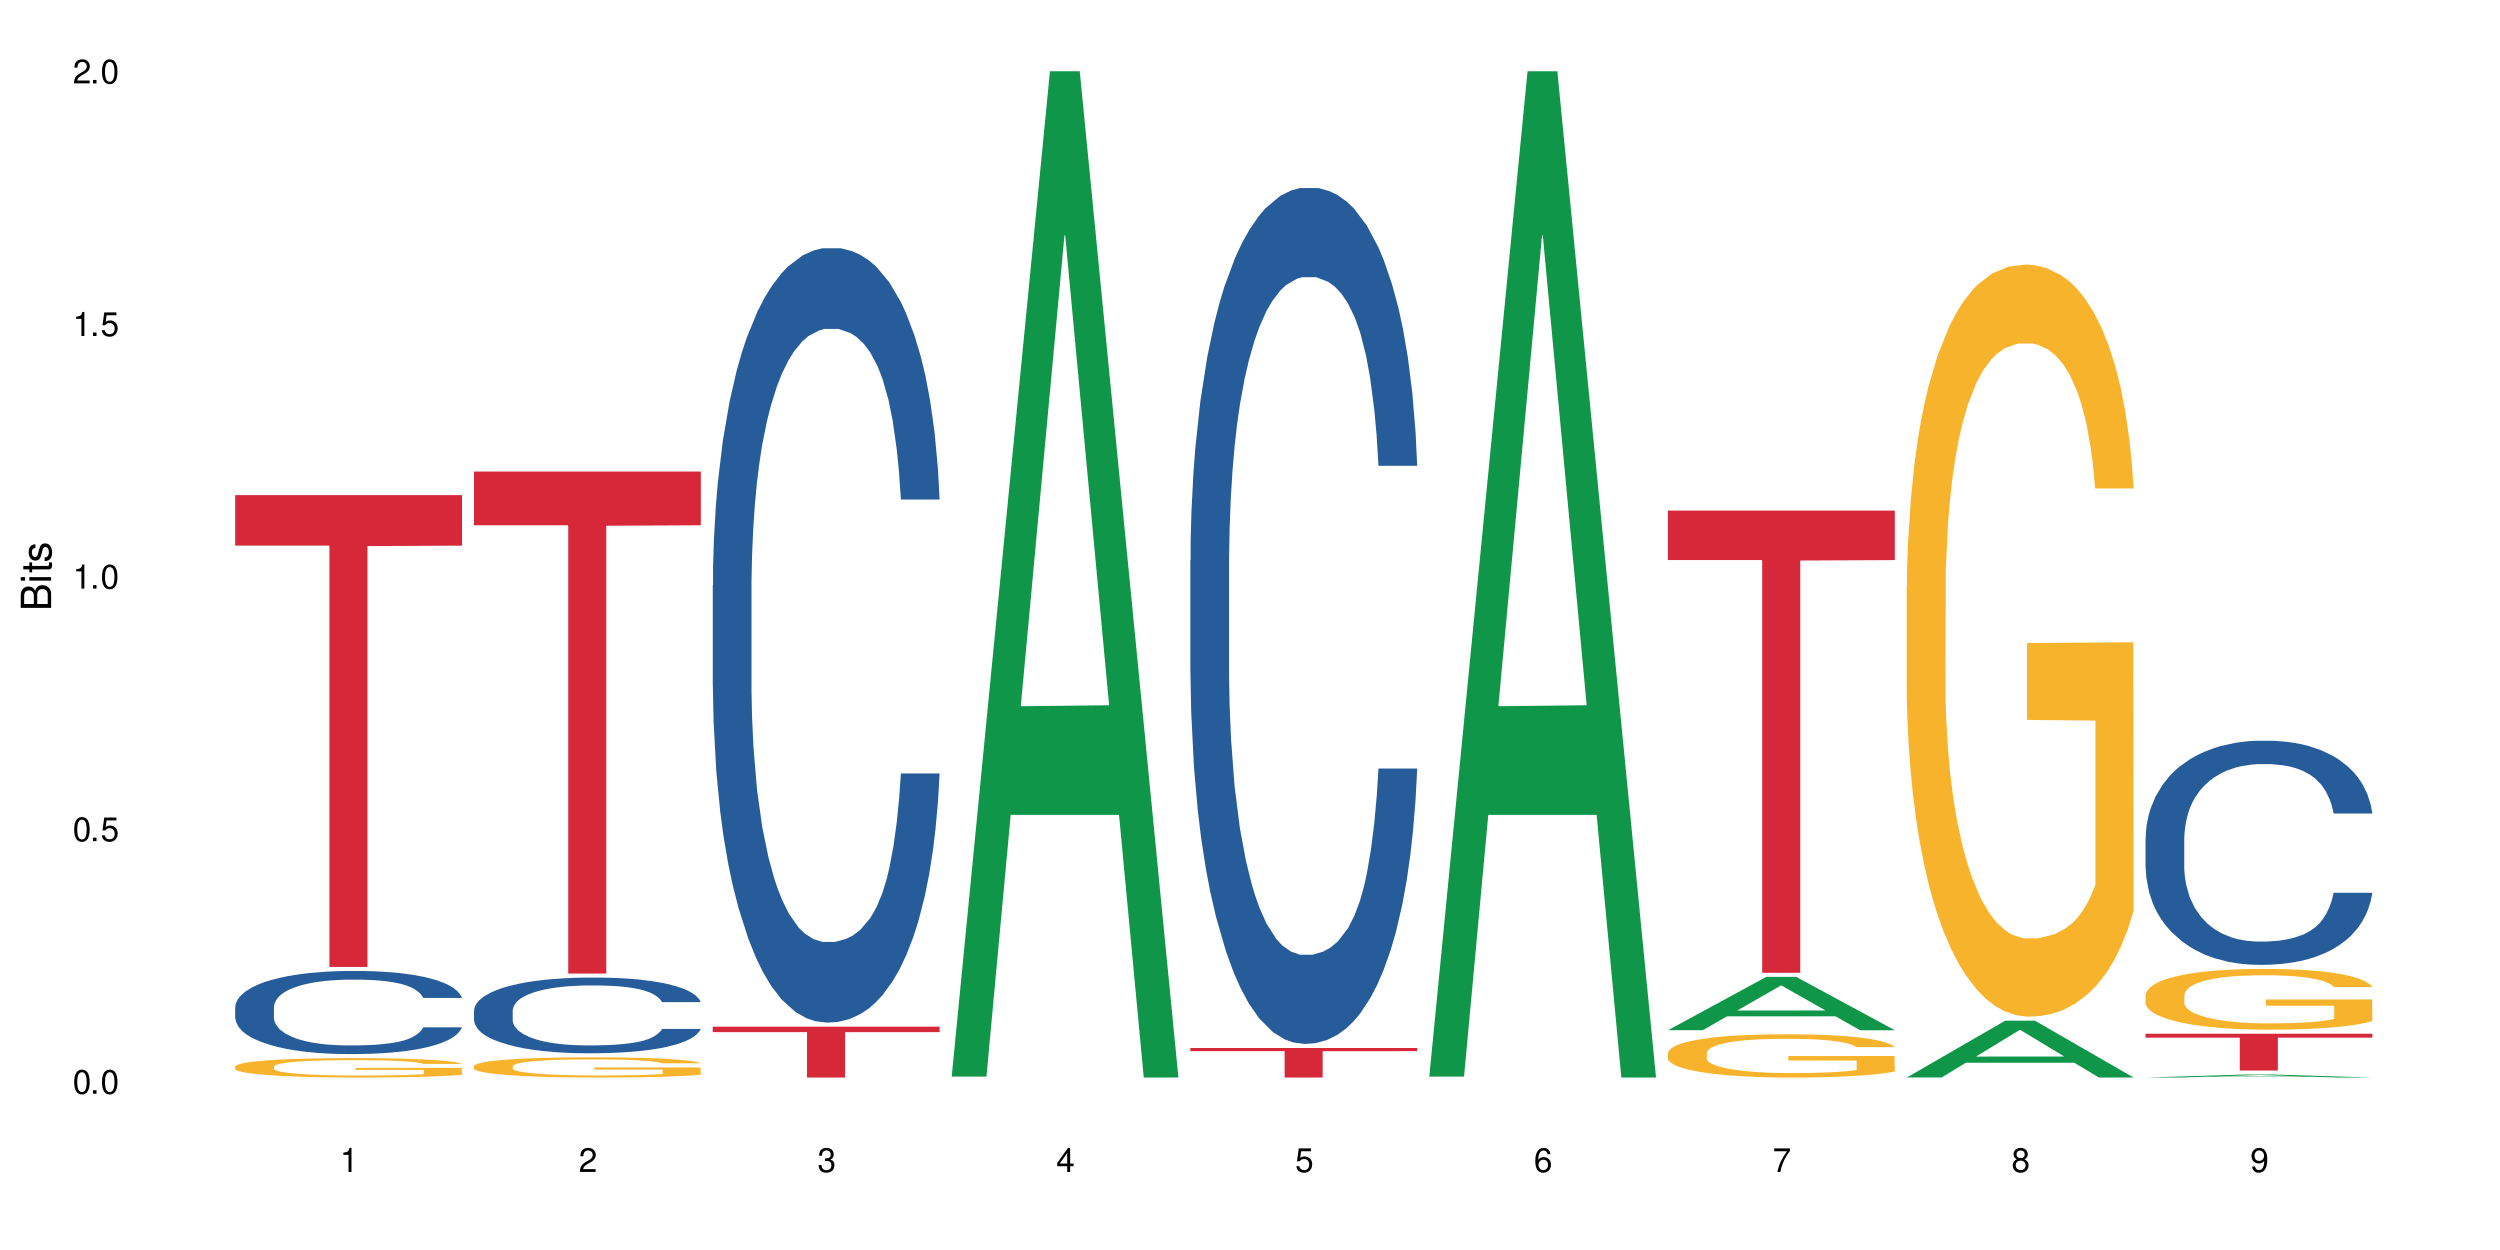<?xml version="1.0" encoding="UTF-8"?>
<svg xmlns="http://www.w3.org/2000/svg" xmlns:xlink="http://www.w3.org/1999/xlink" width="720" height="360" viewBox="0 0 720 360">
<defs>
<g>
<g id="glyph-0-0">
</g>
<g id="glyph-0-1">
<path d="M 2.641 -6.938 C 2 -6.938 1.422 -6.656 1.078 -6.172 C 0.641 -5.562 0.406 -4.641 0.406 -3.359 C 0.406 -1.016 1.188 0.219 2.641 0.219 C 4.078 0.219 4.859 -1.016 4.859 -3.297 C 4.859 -4.641 4.656 -5.547 4.203 -6.172 C 3.844 -6.656 3.281 -6.938 2.641 -6.938 Z M 2.641 -6.188 C 3.547 -6.188 4 -5.25 4 -3.375 C 4 -1.406 3.562 -0.484 2.625 -0.484 C 1.734 -0.484 1.281 -1.438 1.281 -3.344 C 1.281 -5.25 1.734 -6.188 2.641 -6.188 Z M 2.641 -6.188 "/>
</g>
<g id="glyph-0-2">
<path d="M 1.828 -1 L 0.828 -1 L 0.828 0 L 1.828 0 Z M 1.828 -1 "/>
</g>
<g id="glyph-0-3">
<path d="M 4.562 -6.797 L 1.062 -6.797 L 0.547 -3.094 L 1.328 -3.094 C 1.719 -3.562 2.047 -3.734 2.578 -3.734 C 3.484 -3.734 4.062 -3.109 4.062 -2.094 C 4.062 -1.125 3.484 -0.531 2.578 -0.531 C 1.828 -0.531 1.375 -0.906 1.188 -1.672 L 0.328 -1.672 C 0.453 -1.109 0.547 -0.844 0.75 -0.594 C 1.125 -0.078 1.828 0.219 2.594 0.219 C 3.969 0.219 4.922 -0.781 4.922 -2.219 C 4.922 -3.562 4.031 -4.484 2.719 -4.484 C 2.25 -4.484 1.859 -4.359 1.469 -4.062 L 1.734 -5.969 L 4.562 -5.969 Z M 4.562 -6.797 "/>
</g>
<g id="glyph-0-4">
<path d="M 2.484 -4.938 L 2.484 0 L 3.328 0 L 3.328 -6.938 L 2.766 -6.938 C 2.469 -5.875 2.281 -5.734 0.984 -5.562 L 0.984 -4.938 Z M 2.484 -4.938 "/>
</g>
<g id="glyph-0-5">
<path d="M 4.859 -0.828 L 1.281 -0.828 C 1.359 -1.406 1.672 -1.781 2.5 -2.281 L 3.469 -2.828 C 4.406 -3.344 4.906 -4.062 4.906 -4.906 C 4.906 -5.484 4.672 -6.031 4.266 -6.406 C 3.859 -6.766 3.375 -6.938 2.719 -6.938 C 1.859 -6.938 1.219 -6.625 0.844 -6.031 C 0.609 -5.672 0.5 -5.234 0.484 -4.531 L 1.328 -4.531 C 1.359 -5.016 1.406 -5.281 1.531 -5.516 C 1.75 -5.938 2.188 -6.203 2.703 -6.203 C 3.469 -6.203 4.031 -5.641 4.031 -4.891 C 4.031 -4.344 3.719 -3.859 3.125 -3.516 L 2.234 -3 C 0.812 -2.172 0.406 -1.531 0.328 -0.016 L 4.859 -0.016 Z M 4.859 -0.828 "/>
</g>
<g id="glyph-0-6">
<path d="M 2.125 -3.188 L 2.578 -3.188 C 3.5 -3.188 3.984 -2.766 3.984 -1.922 C 3.984 -1.062 3.469 -0.531 2.594 -0.531 C 1.656 -0.531 1.203 -1 1.156 -2.016 L 0.312 -2.016 C 0.344 -1.453 0.438 -1.094 0.609 -0.781 C 0.953 -0.109 1.625 0.219 2.547 0.219 C 3.953 0.219 4.859 -0.625 4.859 -1.938 C 4.859 -2.828 4.516 -3.297 3.703 -3.594 C 4.344 -3.844 4.656 -4.328 4.656 -5.031 C 4.656 -6.219 3.875 -6.938 2.578 -6.938 C 1.203 -6.938 0.484 -6.172 0.453 -4.703 L 1.297 -4.703 C 1.312 -5.125 1.344 -5.359 1.453 -5.578 C 1.641 -5.969 2.062 -6.203 2.594 -6.203 C 3.344 -6.203 3.797 -5.75 3.797 -5 C 3.797 -4.516 3.609 -4.219 3.25 -4.047 C 3.016 -3.953 2.703 -3.922 2.125 -3.906 Z M 2.125 -3.188 "/>
</g>
<g id="glyph-0-7">
<path d="M 3.141 -1.672 L 3.141 0 L 3.984 0 L 3.984 -1.672 L 4.984 -1.672 L 4.984 -2.438 L 3.984 -2.438 L 3.984 -6.938 L 3.359 -6.938 L 0.266 -2.578 L 0.266 -1.672 Z M 3.141 -2.438 L 1 -2.438 L 3.141 -5.5 Z M 3.141 -2.438 "/>
</g>
<g id="glyph-0-8">
<path d="M 4.781 -5.125 C 4.609 -6.266 3.891 -6.938 2.844 -6.938 C 2.094 -6.938 1.422 -6.578 1.031 -5.953 C 0.594 -5.266 0.406 -4.422 0.406 -3.172 C 0.406 -2 0.578 -1.25 0.984 -0.641 C 1.359 -0.078 1.953 0.219 2.703 0.219 C 3.984 0.219 4.922 -0.75 4.922 -2.094 C 4.922 -3.375 4.062 -4.281 2.844 -4.281 C 2.172 -4.281 1.641 -4.031 1.281 -3.516 C 1.281 -5.234 1.828 -6.188 2.797 -6.188 C 3.391 -6.188 3.797 -5.797 3.938 -5.125 Z M 2.734 -3.531 C 3.547 -3.531 4.062 -2.953 4.062 -2.031 C 4.062 -1.156 3.484 -0.531 2.703 -0.531 C 1.922 -0.531 1.328 -1.188 1.328 -2.078 C 1.328 -2.938 1.906 -3.531 2.734 -3.531 Z M 2.734 -3.531 "/>
</g>
<g id="glyph-0-9">
<path d="M 4.984 -6.797 L 0.438 -6.797 L 0.438 -5.969 L 4.109 -5.969 C 2.5 -3.656 1.828 -2.234 1.328 0 L 2.219 0 C 2.594 -2.172 3.453 -4.047 4.984 -6.094 Z M 4.984 -6.797 "/>
</g>
<g id="glyph-0-10">
<path d="M 3.75 -3.656 C 4.469 -4.094 4.688 -4.438 4.688 -5.078 C 4.688 -6.172 3.844 -6.938 2.641 -6.938 C 1.438 -6.938 0.594 -6.172 0.594 -5.094 C 0.594 -4.438 0.812 -4.094 1.516 -3.656 C 0.734 -3.266 0.359 -2.703 0.359 -1.922 C 0.359 -0.656 1.281 0.219 2.641 0.219 C 3.984 0.219 4.922 -0.656 4.922 -1.922 C 4.922 -2.703 4.531 -3.266 3.75 -3.656 Z M 2.641 -6.188 C 3.359 -6.188 3.812 -5.75 3.812 -5.062 C 3.812 -4.406 3.344 -3.984 2.641 -3.984 C 1.922 -3.984 1.453 -4.406 1.453 -5.078 C 1.453 -5.75 1.922 -6.188 2.641 -6.188 Z M 2.641 -3.266 C 3.484 -3.266 4.062 -2.719 4.062 -1.906 C 4.062 -1.078 3.484 -0.531 2.625 -0.531 C 1.797 -0.531 1.219 -1.094 1.219 -1.906 C 1.219 -2.719 1.781 -3.266 2.641 -3.266 Z M 2.641 -3.266 "/>
</g>
<g id="glyph-0-11">
<path d="M 0.516 -1.578 C 0.672 -0.453 1.406 0.219 2.438 0.219 C 3.188 0.219 3.859 -0.141 4.266 -0.766 C 4.688 -1.453 4.891 -2.297 4.891 -3.547 C 4.891 -4.719 4.703 -5.453 4.312 -6.078 C 3.938 -6.641 3.344 -6.938 2.594 -6.938 C 1.297 -6.938 0.359 -5.969 0.359 -4.625 C 0.359 -3.344 1.234 -2.453 2.453 -2.453 C 3.094 -2.453 3.578 -2.672 4.016 -3.203 C 4 -1.484 3.469 -0.531 2.5 -0.531 C 1.906 -0.531 1.484 -0.906 1.359 -1.578 Z M 2.578 -6.203 C 3.375 -6.203 3.969 -5.531 3.969 -4.641 C 3.969 -3.797 3.391 -3.188 2.547 -3.188 C 1.734 -3.188 1.234 -3.766 1.234 -4.688 C 1.234 -5.562 1.797 -6.203 2.578 -6.203 Z M 2.578 -6.203 "/>
</g>
<g id="glyph-1-0">
</g>
<g id="glyph-1-1">
<path d="M 0 -0.953 L 0 -4.891 C 0 -5.719 -0.234 -6.344 -0.734 -6.797 C -1.188 -7.234 -1.812 -7.469 -2.5 -7.469 C -3.547 -7.469 -4.188 -7 -4.625 -5.875 C -4.984 -6.688 -5.625 -7.094 -6.531 -7.094 C -7.172 -7.094 -7.734 -6.859 -8.141 -6.391 C -8.562 -5.922 -8.75 -5.344 -8.75 -4.5 L -8.75 -0.953 Z M -4.984 -2.062 L -7.766 -2.062 L -7.766 -4.219 C -7.766 -4.844 -7.688 -5.203 -7.453 -5.5 C -7.219 -5.812 -6.859 -5.969 -6.375 -5.969 C -5.891 -5.969 -5.531 -5.812 -5.297 -5.5 C -5.062 -5.203 -4.984 -4.844 -4.984 -4.219 Z M -0.984 -2.062 L -4 -2.062 L -4 -4.781 C -4 -5.766 -3.438 -6.359 -2.484 -6.359 C -1.547 -6.359 -0.984 -5.766 -0.984 -4.781 Z M -0.984 -2.062 "/>
</g>
<g id="glyph-1-2">
<path d="M -6.281 -1.797 L -6.281 -0.797 L 0 -0.797 L 0 -1.797 Z M -8.75 -1.797 L -8.75 -0.797 L -7.484 -0.797 L -7.484 -1.797 Z M -8.75 -1.797 "/>
</g>
<g id="glyph-1-3">
<path d="M -6.281 -3.047 L -6.281 -2.016 L -8.016 -2.016 L -8.016 -1.016 L -6.281 -1.016 L -6.281 -0.172 L -5.469 -0.172 L -5.469 -1.016 L -0.719 -1.016 C -0.078 -1.016 0.281 -1.453 0.281 -2.234 C 0.281 -2.5 0.25 -2.719 0.188 -3.047 L -0.641 -3.047 C -0.609 -2.906 -0.594 -2.766 -0.594 -2.562 C -0.594 -2.141 -0.719 -2.016 -1.156 -2.016 L -5.469 -2.016 L -5.469 -3.047 Z M -6.281 -3.047 "/>
</g>
<g id="glyph-1-4">
<path d="M -4.531 -5.25 C -5.766 -5.25 -6.469 -4.422 -6.469 -2.969 C -6.469 -1.516 -5.719 -0.562 -4.547 -0.562 C -3.562 -0.562 -3.094 -1.062 -2.734 -2.562 L -2.516 -3.484 C -2.344 -4.188 -2.094 -4.469 -1.641 -4.469 C -1.047 -4.469 -0.641 -3.875 -0.641 -3 C -0.641 -2.453 -0.797 -2 -1.062 -1.75 C -1.25 -1.594 -1.422 -1.531 -1.875 -1.469 L -1.875 -0.406 C -0.422 -0.453 0.281 -1.266 0.281 -2.922 C 0.281 -4.5 -0.5 -5.516 -1.719 -5.516 C -2.656 -5.516 -3.172 -4.984 -3.469 -3.734 L -3.703 -2.766 C -3.891 -1.953 -4.156 -1.609 -4.594 -1.609 C -5.188 -1.609 -5.547 -2.125 -5.547 -2.938 C -5.547 -3.75 -5.203 -4.172 -4.531 -4.203 Z M -4.531 -5.25 "/>
</g>
</g>
</defs>
<rect x="-72" y="-36" width="864" height="432" fill="rgb(100%, 100%, 100%)" fill-opacity="1"/>
<path fill-rule="nonzero" fill="rgb(14.51%, 36.078%, 60%)" fill-opacity="1" d="M 67.73 290.059 L 67.812 290.035 L 67.812 289.512 L 68.051 288.68 L 68.605 287.629 L 69.164 286.91 L 70.598 285.617 L 72.59 284.371 L 74.664 283.41 L 76.176 282.84 L 77.531 282.402 L 80.637 281.594 L 82.629 281.18 L 84.781 280.805 L 87.41 280.434 L 89.324 280.215 L 93.625 279.867 L 96.812 279.711 L 99.281 279.648 L 104.621 279.648 L 107.809 279.734 L 110.117 279.844 L 112.668 280.02 L 114.82 280.215 L 118.562 280.695 L 121.91 281.309 L 123.426 281.66 L 125.816 282.336 L 127.648 282.992 L 128.922 283.562 L 130.355 284.371 L 131.629 285.355 L 132.586 286.473 L 133.066 287.41 L 121.91 287.41 L 121.352 286.535 L 120.715 285.859 L 119.52 284.961 L 118.324 284.328 L 116.652 283.691 L 115.137 283.277 L 113.066 282.863 L 111.234 282.598 L 109.32 282.402 L 107.488 282.27 L 103.984 282.141 L 99.922 282.141 L 98.406 282.184 L 95.297 282.359 L 93.625 282.512 L 91.234 282.816 L 89.562 283.102 L 87.57 283.539 L 86.215 283.91 L 84.543 284.48 L 83.348 284.984 L 81.992 285.707 L 81.195 286.254 L 80.48 286.863 L 79.84 287.586 L 79.363 288.352 L 79.043 289.16 L 78.887 289.949 L 78.887 293.34 L 79.043 294.129 L 79.441 295.047 L 80.48 296.379 L 81.992 297.539 L 83.746 298.457 L 85.418 299.113 L 86.375 299.422 L 87.648 299.77 L 89.641 300.207 L 92.512 300.645 L 94.184 300.82 L 96.734 300.996 L 99.363 301.082 L 102.867 301.082 L 105.977 300.996 L 108.047 300.887 L 110.199 300.711 L 113.145 300.34 L 114.98 299.988 L 116.57 299.574 L 117.766 299.156 L 118.562 298.809 L 119.758 298.129 L 120.715 297.387 L 121.434 296.621 L 121.91 295.875 L 133.066 295.875 L 132.586 296.75 L 131.871 297.605 L 131.152 298.238 L 130.039 299.004 L 128.762 299.684 L 126.93 300.449 L 125.418 300.953 L 123.426 301.5 L 121.59 301.914 L 119.602 302.285 L 116.652 302.723 L 114.738 302.941 L 112.668 303.141 L 110.199 303.312 L 107.09 303.469 L 103.746 303.555 L 100.637 303.578 L 97.289 303.531 L 94.82 303.445 L 91.555 303.25 L 87.492 302.855 L 84.543 302.438 L 82.23 302.023 L 80.238 301.586 L 78.008 300.996 L 75.141 300.031 L 73.387 299.289 L 72.191 298.676 L 70.84 297.824 L 69.883 297.059 L 68.766 295.832 L 67.969 294.281 L 67.73 293.078 Z M 67.73 290.059 "/>
<path fill-rule="nonzero" fill="rgb(96.863%, 70.196%, 16.863%)" fill-opacity="1" d="M 67.73 307.137 L 67.812 307.129 L 67.812 307.027 L 68.129 306.797 L 68.926 306.48 L 69.961 306.223 L 71.078 306.016 L 71.793 305.91 L 72.988 305.758 L 74.023 305.645 L 76.656 305.414 L 80 305.199 L 81.832 305.109 L 83.906 305.02 L 86.852 304.926 L 88.207 304.887 L 92.352 304.809 L 97.051 304.754 L 102.23 304.742 L 104.621 304.746 L 107.887 304.766 L 112.348 304.82 L 114.898 304.875 L 116.891 304.926 L 118.961 304.992 L 121.512 305.094 L 123.902 305.215 L 125.816 305.336 L 127.727 305.492 L 129.32 305.656 L 130.676 305.832 L 131.871 306.047 L 132.586 306.227 L 133.066 306.406 L 121.988 306.406 L 121.352 306.227 L 120.637 306.09 L 119.441 305.922 L 118.246 305.797 L 117.051 305.699 L 114.82 305.566 L 112.906 305.484 L 110.516 305.414 L 108.207 305.367 L 105.578 305.336 L 103.984 305.328 L 99.762 305.328 L 95.938 305.363 L 93.707 305.402 L 92.113 305.445 L 89.879 305.523 L 88.527 305.582 L 87.73 305.625 L 85.34 305.781 L 83.746 305.926 L 82.871 306.023 L 81.754 306.176 L 80.957 306.312 L 80.082 306.516 L 79.602 306.672 L 78.965 307.02 L 78.887 307.938 L 79.125 308.133 L 79.602 308.34 L 80.238 308.523 L 81.195 308.719 L 82.152 308.867 L 83.824 309.066 L 85.258 309.199 L 86.375 309.285 L 88.527 309.422 L 89.402 309.469 L 91.473 309.562 L 93.625 309.633 L 96.254 309.695 L 98.246 309.727 L 101.434 309.75 L 105.496 309.75 L 110.277 309.719 L 113.305 309.68 L 115.379 309.637 L 116.73 309.602 L 118.406 309.547 L 119.602 309.496 L 120.715 309.438 L 122.07 309.352 L 122.07 308.133 L 102.391 308.125 L 102.391 307.555 L 132.984 307.551 L 133.066 309.547 L 131.391 309.684 L 129.32 309.816 L 127.328 309.918 L 125.258 310.004 L 122.309 310.102 L 119.918 310.164 L 116.254 310.234 L 112.906 310.281 L 109.402 310.312 L 106.293 310.328 L 102.629 310.332 L 99.363 310.32 L 95.855 310.293 L 93.066 310.25 L 90.52 310.199 L 87.969 310.133 L 84.781 310.027 L 82.711 309.938 L 80.559 309.832 L 78.406 309.703 L 76.496 309.566 L 75.219 309.461 L 73.945 309.336 L 72.59 309.184 L 71.316 309.008 L 70.359 308.852 L 69.484 308.672 L 68.848 308.504 L 68.211 308.273 L 67.891 308.09 L 67.73 307.934 Z M 67.73 307.137 "/>
<path fill-rule="nonzero" fill="rgb(83.922%, 15.686%, 22.353%)" fill-opacity="1" d="M 67.73 142.598 L 133.066 142.598 L 133.066 157.141 L 105.836 157.27 L 105.836 278.484 L 94.879 278.484 L 94.879 157.398 L 94.723 157.141 L 67.73 157.141 Z M 67.73 142.598 "/>
<path fill-rule="nonzero" fill="rgb(14.51%, 36.078%, 60%)" fill-opacity="1" d="M 136.504 291.031 L 136.582 291.012 L 136.582 290.535 L 136.824 289.777 L 137.379 288.82 L 137.938 288.164 L 139.371 286.988 L 141.363 285.852 L 143.434 284.977 L 144.949 284.457 L 146.305 284.059 L 149.41 283.32 L 151.402 282.941 L 153.555 282.605 L 156.184 282.266 L 158.098 282.066 L 162.398 281.746 L 165.586 281.609 L 168.055 281.547 L 173.395 281.547 L 176.582 281.629 L 178.891 281.727 L 181.441 281.887 L 183.594 282.066 L 187.336 282.504 L 190.684 283.062 L 192.195 283.383 L 194.586 284 L 196.418 284.598 L 197.695 285.113 L 199.129 285.852 L 200.402 286.75 L 201.359 287.766 L 201.836 288.621 L 190.684 288.621 L 190.125 287.824 L 189.488 287.207 L 188.293 286.391 L 187.098 285.812 L 185.426 285.234 L 183.91 284.855 L 181.84 284.477 L 180.008 284.238 L 178.094 284.059 L 176.262 283.938 L 172.758 283.82 L 168.691 283.82 L 167.18 283.859 L 164.07 284.02 L 162.398 284.156 L 160.008 284.438 L 158.336 284.695 L 156.344 285.094 L 154.988 285.434 L 153.316 285.953 L 152.121 286.41 L 150.766 287.066 L 149.969 287.566 L 149.25 288.121 L 148.613 288.781 L 148.137 289.477 L 147.816 290.215 L 147.66 290.934 L 147.66 294.02 L 147.816 294.738 L 148.215 295.574 L 149.25 296.789 L 150.766 297.844 L 152.52 298.684 L 154.191 299.281 L 155.148 299.559 L 156.422 299.879 L 158.414 300.277 L 161.281 300.676 L 162.957 300.836 L 165.504 300.992 L 168.137 301.074 L 171.641 301.074 L 174.746 300.992 L 176.82 300.895 L 178.973 300.734 L 181.918 300.395 L 183.75 300.078 L 185.344 299.699 L 186.539 299.32 L 187.336 299 L 188.531 298.383 L 189.488 297.707 L 190.203 297.008 L 190.684 296.332 L 201.836 296.332 L 201.359 297.129 L 200.645 297.906 L 199.926 298.484 L 198.809 299.18 L 197.535 299.797 L 195.703 300.496 L 194.188 300.953 L 192.195 301.453 L 190.363 301.832 L 188.371 302.168 L 185.426 302.566 L 183.512 302.766 L 181.441 302.945 L 178.973 303.105 L 175.863 303.246 L 172.516 303.324 L 169.41 303.344 L 166.062 303.305 L 163.594 303.227 L 160.328 303.047 L 156.262 302.688 L 153.316 302.309 L 151.004 301.93 L 149.012 301.531 L 146.781 300.992 L 143.914 300.117 L 142.16 299.441 L 140.965 298.883 L 139.609 298.105 L 138.656 297.406 L 137.539 296.293 L 136.742 294.879 L 136.504 293.781 Z M 136.504 291.031 "/>
<path fill-rule="nonzero" fill="rgb(96.863%, 70.196%, 16.863%)" fill-opacity="1" d="M 136.504 307.004 L 136.582 306.996 L 136.582 306.891 L 136.902 306.652 L 137.699 306.32 L 138.734 306.051 L 139.852 305.84 L 140.566 305.727 L 141.762 305.566 L 142.797 305.449 L 145.426 305.211 L 148.773 304.988 L 150.605 304.891 L 152.68 304.801 L 155.625 304.699 L 156.98 304.664 L 161.125 304.578 L 165.824 304.523 L 171.004 304.508 L 173.395 304.516 L 176.66 304.535 L 181.121 304.594 L 183.672 304.648 L 185.664 304.699 L 187.734 304.77 L 190.285 304.875 L 192.676 305.004 L 194.586 305.129 L 196.5 305.289 L 198.094 305.461 L 199.449 305.648 L 200.645 305.871 L 201.359 306.055 L 201.836 306.242 L 190.762 306.242 L 190.125 306.055 L 189.41 305.914 L 188.215 305.738 L 187.02 305.609 L 185.824 305.508 L 183.594 305.371 L 181.68 305.285 L 179.289 305.211 L 176.98 305.164 L 174.348 305.129 L 172.758 305.121 L 168.535 305.121 L 164.707 305.156 L 162.477 305.199 L 160.883 305.242 L 158.652 305.32 L 157.301 305.387 L 156.504 305.43 L 154.113 305.594 L 152.52 305.742 L 151.641 305.844 L 150.527 306.004 L 149.73 306.148 L 148.852 306.359 L 148.375 306.52 L 147.738 306.879 L 147.66 307.84 L 147.898 308.039 L 148.375 308.258 L 149.012 308.449 L 149.969 308.652 L 150.926 308.805 L 152.598 309.012 L 154.031 309.152 L 155.148 309.242 L 157.301 309.387 L 158.176 309.434 L 160.246 309.531 L 162.398 309.605 L 165.027 309.668 L 167.02 309.699 L 170.207 309.727 L 174.27 309.727 L 179.051 309.695 L 182.078 309.652 L 184.148 309.609 L 185.504 309.57 L 187.176 309.512 L 188.371 309.461 L 189.488 309.402 L 190.844 309.312 L 190.844 308.039 L 171.164 308.035 L 171.164 307.438 L 201.758 307.434 L 201.836 309.512 L 200.164 309.656 L 198.094 309.797 L 196.102 309.902 L 194.031 309.992 L 191.082 310.094 L 188.691 310.156 L 185.027 310.23 L 181.68 310.277 L 178.176 310.312 L 175.066 310.328 L 171.402 310.332 L 168.137 310.32 L 164.629 310.289 L 161.84 310.246 L 159.289 310.195 L 156.742 310.125 L 153.555 310.012 L 151.484 309.922 L 149.332 309.812 L 147.18 309.68 L 145.27 309.535 L 143.992 309.422 L 142.719 309.297 L 141.363 309.137 L 140.09 308.953 L 139.133 308.789 L 138.258 308.605 L 137.617 308.43 L 136.98 308.188 L 136.664 307.996 L 136.504 307.832 Z M 136.504 307.004 "/>
<path fill-rule="nonzero" fill="rgb(83.922%, 15.686%, 22.353%)" fill-opacity="1" d="M 136.504 135.801 L 201.836 135.801 L 201.836 151.277 L 174.609 151.414 L 174.609 280.383 L 163.652 280.383 L 163.652 151.547 L 163.496 151.277 L 136.504 151.277 Z M 136.504 135.801 "/>
<path fill-rule="nonzero" fill="rgb(14.51%, 36.078%, 60%)" fill-opacity="1" d="M 205.277 168.539 L 205.355 168.336 L 205.355 163.441 L 205.594 155.695 L 206.152 145.91 L 206.711 139.184 L 208.145 127.156 L 210.137 115.535 L 212.207 106.566 L 213.723 101.266 L 215.078 97.191 L 218.184 89.648 L 220.176 85.773 L 222.328 82.309 L 224.957 78.844 L 226.867 76.805 L 231.172 73.543 L 234.359 72.117 L 236.828 71.504 L 242.168 71.504 L 245.352 72.32 L 247.664 73.34 L 250.215 74.969 L 252.363 76.805 L 256.109 81.289 L 259.457 86.996 L 260.969 90.258 L 263.359 96.578 L 265.191 102.695 L 266.469 107.992 L 267.902 115.535 L 269.176 124.711 L 270.133 135.105 L 270.609 143.871 L 259.457 143.871 L 258.898 135.719 L 258.262 129.398 L 257.066 121.039 L 255.871 115.129 L 254.195 109.219 L 252.684 105.344 L 250.613 101.469 L 248.777 99.023 L 246.867 97.191 L 245.035 95.965 L 241.527 94.742 L 237.465 94.742 L 235.953 95.152 L 232.844 96.781 L 231.172 98.207 L 228.781 101.062 L 227.109 103.715 L 225.117 107.789 L 223.762 111.254 L 222.09 116.555 L 220.895 121.246 L 219.539 127.973 L 218.742 133.066 L 218.023 138.777 L 217.387 145.504 L 216.91 152.637 L 216.59 160.18 L 216.43 167.52 L 216.43 199.117 L 216.59 206.453 L 216.988 215.016 L 218.023 227.453 L 219.539 238.254 L 221.293 246.816 L 222.965 252.934 L 223.922 255.785 L 225.195 259.047 L 227.188 263.125 L 230.055 267.203 L 231.73 268.832 L 234.277 270.465 L 236.906 271.281 L 240.414 271.281 L 243.52 270.465 L 245.594 269.445 L 247.742 267.812 L 250.691 264.348 L 252.523 261.086 L 254.117 257.215 L 255.312 253.34 L 256.109 250.078 L 257.305 243.758 L 258.262 236.828 L 258.977 229.695 L 259.457 222.762 L 270.609 222.762 L 270.133 230.918 L 269.414 238.867 L 268.699 244.777 L 267.582 251.914 L 266.309 258.234 L 264.477 265.367 L 262.961 270.059 L 260.969 275.152 L 259.137 279.027 L 257.145 282.492 L 254.195 286.57 L 252.285 288.605 L 250.215 290.441 L 247.742 292.074 L 244.637 293.5 L 241.289 294.316 L 238.184 294.52 L 234.836 294.109 L 232.367 293.297 L 229.098 291.461 L 225.035 287.793 L 222.09 283.918 L 219.777 280.047 L 217.785 275.969 L 215.555 270.465 L 212.688 261.496 L 210.934 254.562 L 209.738 248.855 L 208.383 240.906 L 207.426 233.77 L 206.312 222.355 L 205.516 207.883 L 205.277 196.668 Z M 205.277 168.539 "/>
<path fill-rule="nonzero" fill="rgb(83.922%, 15.686%, 22.353%)" fill-opacity="1" d="M 205.277 295.684 L 270.609 295.684 L 270.609 297.25 L 243.383 297.266 L 243.383 310.332 L 232.426 310.332 L 232.426 297.277 L 232.266 297.25 L 205.277 297.25 Z M 205.277 295.684 "/>
<path fill-rule="nonzero" fill="rgb(6.275%, 58.824%, 28.235%)" fill-opacity="1" d="M 274.051 310.059 L 274.117 309.789 L 302.387 20.527 L 310.973 20.527 L 339.383 310.332 L 329.402 310.332 L 322.281 234.684 L 291.082 234.684 L 284.102 310.059 L 274.051 310.059 L 294.082 203.391 L 319.422 203.117 L 306.785 67.875 L 306.645 67.602 L 306.508 68.418 L 294.012 203.117 L 294.082 203.391 Z M 274.051 310.059 "/>
<path fill-rule="nonzero" fill="rgb(14.51%, 36.078%, 60%)" fill-opacity="1" d="M 342.82 161.41 L 342.902 161.184 L 342.902 155.777 L 343.141 147.215 L 343.699 136.398 L 344.258 128.961 L 345.691 115.668 L 347.684 102.824 L 349.754 92.91 L 351.266 87.051 L 352.621 82.547 L 355.73 74.207 L 357.723 69.926 L 359.871 66.098 L 362.5 62.266 L 364.414 60.012 L 368.715 56.406 L 371.902 54.832 L 374.375 54.156 L 379.711 54.156 L 382.898 55.055 L 385.211 56.184 L 387.758 57.984 L 389.91 60.012 L 393.656 64.969 L 397 71.281 L 398.516 74.883 L 400.906 81.871 L 402.738 88.629 L 404.012 94.488 L 405.445 102.824 L 406.723 112.965 L 407.68 124.457 L 408.156 134.145 L 397 134.145 L 396.445 125.133 L 395.805 118.148 L 394.609 108.91 L 393.414 102.375 L 391.742 95.84 L 390.23 91.559 L 388.156 87.277 L 386.324 84.574 L 384.414 82.547 L 382.578 81.195 L 379.074 79.84 L 375.012 79.84 L 373.496 80.293 L 370.391 82.094 L 368.715 83.672 L 366.324 86.828 L 364.652 89.758 L 362.66 94.262 L 361.305 98.094 L 359.633 103.953 L 358.438 109.133 L 357.082 116.57 L 356.285 122.203 L 355.57 128.512 L 354.934 135.945 L 354.453 143.832 L 354.137 152.172 L 353.977 160.281 L 353.977 195.207 L 354.137 203.32 L 354.535 212.781 L 355.57 226.527 L 357.082 238.469 L 358.836 247.934 L 360.508 254.691 L 361.465 257.848 L 362.742 261.453 L 364.734 265.957 L 367.602 270.465 L 369.273 272.266 L 371.824 274.07 L 374.453 274.973 L 377.957 274.973 L 381.066 274.07 L 383.137 272.941 L 385.289 271.141 L 388.238 267.309 L 390.07 263.703 L 391.664 259.426 L 392.859 255.145 L 393.656 251.539 L 394.852 244.551 L 395.805 236.891 L 396.523 229.004 L 397 221.344 L 408.156 221.344 L 407.68 230.355 L 406.961 239.145 L 406.242 245.68 L 405.129 253.566 L 403.852 260.551 L 402.02 268.438 L 400.508 273.621 L 398.516 279.254 L 396.684 283.535 L 394.691 287.363 L 391.742 291.871 L 389.832 294.125 L 387.758 296.152 L 385.289 297.953 L 382.18 299.531 L 378.836 300.434 L 375.727 300.656 L 372.383 300.207 L 369.91 299.305 L 366.645 297.277 L 362.582 293.223 L 359.633 288.941 L 357.324 284.66 L 355.332 280.152 L 353.102 274.07 L 350.23 264.156 L 348.48 256.496 L 347.285 250.188 L 345.93 241.398 L 344.973 233.512 L 343.859 220.895 L 343.062 204.895 L 342.82 192.504 Z M 342.82 161.41 "/>
<path fill-rule="nonzero" fill="rgb(83.922%, 15.686%, 22.353%)" fill-opacity="1" d="M 342.82 301.82 L 408.156 301.82 L 408.156 302.734 L 380.926 302.742 L 380.926 310.332 L 369.973 310.332 L 369.973 302.75 L 369.812 302.734 L 342.82 302.734 Z M 342.82 301.82 "/>
<path fill-rule="nonzero" fill="rgb(6.275%, 58.824%, 28.235%)" fill-opacity="1" d="M 411.594 310.059 L 411.664 309.789 L 439.934 20.527 L 448.52 20.527 L 476.93 310.332 L 466.945 310.332 L 459.828 234.684 L 428.625 234.684 L 421.645 310.059 L 411.594 310.059 L 431.629 203.391 L 456.965 203.117 L 444.332 67.875 L 444.191 67.602 L 444.051 68.418 L 431.559 203.117 L 431.629 203.391 Z M 411.594 310.059 "/>
<path fill-rule="nonzero" fill="rgb(6.275%, 58.824%, 28.235%)" fill-opacity="1" d="M 480.367 296.695 L 480.438 296.68 L 508.707 281.332 L 517.293 281.332 L 545.703 296.711 L 535.719 296.711 L 528.602 292.695 L 497.398 292.695 L 490.418 296.695 L 480.367 296.695 L 500.398 291.035 L 525.738 291.02 L 513.105 283.844 L 512.965 283.832 L 512.824 283.875 L 500.332 291.02 L 500.398 291.035 Z M 480.367 296.695 "/>
<path fill-rule="nonzero" fill="rgb(96.863%, 70.196%, 16.863%)" fill-opacity="1" d="M 480.367 303.211 L 480.445 303.199 L 480.445 302.973 L 480.766 302.461 L 481.562 301.754 L 482.598 301.172 L 483.715 300.719 L 484.43 300.48 L 485.625 300.137 L 486.66 299.887 L 489.289 299.375 L 492.637 298.898 L 494.469 298.691 L 496.543 298.5 L 499.488 298.285 L 500.844 298.203 L 504.988 298.023 L 509.688 297.91 L 514.867 297.875 L 517.258 297.887 L 520.523 297.93 L 524.984 298.055 L 527.535 298.172 L 529.527 298.285 L 531.598 298.43 L 534.148 298.66 L 536.539 298.934 L 538.449 299.207 L 540.363 299.547 L 541.957 299.91 L 543.312 300.309 L 544.508 300.785 L 545.223 301.184 L 545.703 301.582 L 534.625 301.582 L 533.988 301.184 L 533.273 300.879 L 532.078 300.504 L 530.883 300.23 L 529.688 300.012 L 527.457 299.719 L 525.543 299.535 L 523.152 299.375 L 520.844 299.273 L 518.215 299.207 L 516.621 299.184 L 512.398 299.184 L 508.574 299.262 L 506.34 299.352 L 504.746 299.445 L 502.516 299.613 L 501.164 299.75 L 500.367 299.844 L 497.977 300.195 L 496.383 300.516 L 495.504 300.73 L 494.391 301.07 L 493.594 301.379 L 492.719 301.832 L 492.238 302.176 L 491.602 302.949 L 491.523 304.996 L 491.762 305.43 L 492.238 305.895 L 492.875 306.305 L 493.832 306.738 L 494.789 307.066 L 496.461 307.512 L 497.895 307.809 L 499.012 308 L 501.164 308.309 L 502.039 308.41 L 504.109 308.613 L 506.262 308.773 L 508.891 308.91 L 510.883 308.98 L 514.07 309.035 L 518.133 309.035 L 522.914 308.969 L 525.941 308.875 L 528.012 308.785 L 529.367 308.707 L 531.039 308.582 L 532.234 308.465 L 533.352 308.34 L 534.707 308.148 L 534.707 305.43 L 515.027 305.418 L 515.027 304.145 L 545.621 304.133 L 545.703 308.582 L 544.027 308.887 L 541.957 309.184 L 539.965 309.41 L 537.895 309.605 L 534.945 309.82 L 532.555 309.957 L 528.891 310.117 L 525.543 310.219 L 522.039 310.285 L 518.93 310.32 L 515.266 310.332 L 512 310.309 L 508.492 310.242 L 505.703 310.152 L 503.156 310.035 L 500.605 309.891 L 497.418 309.648 L 495.348 309.457 L 493.195 309.219 L 491.043 308.934 L 489.133 308.625 L 487.855 308.387 L 486.582 308.113 L 485.227 307.773 L 483.953 307.387 L 482.996 307.031 L 482.121 306.637 L 481.484 306.258 L 480.844 305.746 L 480.527 305.336 L 480.367 304.984 Z M 480.367 303.211 "/>
<path fill-rule="nonzero" fill="rgb(83.922%, 15.686%, 22.353%)" fill-opacity="1" d="M 480.367 147.059 L 545.703 147.059 L 545.703 161.305 L 518.473 161.43 L 518.473 280.168 L 507.516 280.168 L 507.516 161.555 L 507.359 161.305 L 480.367 161.305 Z M 480.367 147.059 "/>
<path fill-rule="nonzero" fill="rgb(6.275%, 58.824%, 28.235%)" fill-opacity="1" d="M 549.141 310.316 L 549.211 310.301 L 577.48 293.961 L 586.066 293.961 L 614.473 310.332 L 604.492 310.332 L 597.371 306.059 L 566.172 306.059 L 559.191 310.316 L 549.141 310.316 L 569.172 304.293 L 594.512 304.277 L 581.875 296.637 L 581.738 296.621 L 581.598 296.668 L 569.102 304.277 L 569.172 304.293 Z M 549.141 310.316 "/>
<path fill-rule="nonzero" fill="rgb(96.863%, 70.196%, 16.863%)" fill-opacity="1" d="M 549.141 168.961 L 549.219 168.762 L 549.219 164.805 L 549.539 155.902 L 550.336 143.637 L 551.371 133.547 L 552.484 125.637 L 553.203 121.48 L 554.398 115.547 L 555.434 111.195 L 558.062 102.293 L 561.41 93.984 L 563.242 90.422 L 565.312 87.059 L 568.262 83.301 L 569.617 81.914 L 573.758 78.75 L 578.461 76.773 L 583.641 76.18 L 586.031 76.375 L 589.297 77.168 L 593.758 79.344 L 596.309 81.324 L 598.301 83.301 L 600.371 85.871 L 602.922 89.828 L 605.312 94.578 L 607.223 99.324 L 609.137 105.258 L 610.73 111.59 L 612.082 118.516 L 613.277 126.824 L 613.996 133.746 L 614.473 140.672 L 603.398 140.672 L 602.762 133.746 L 602.043 128.406 L 600.848 121.875 L 599.652 117.129 L 598.461 113.371 L 596.227 108.227 L 594.316 105.062 L 591.926 102.293 L 589.613 100.512 L 586.984 99.324 L 585.391 98.93 L 581.168 98.93 L 577.344 100.312 L 575.113 101.895 L 573.52 103.48 L 571.289 106.445 L 569.934 108.82 L 569.137 110.402 L 566.75 116.535 L 565.156 122.074 L 564.277 125.832 L 563.164 131.77 L 562.367 137.109 L 561.488 145.023 L 561.012 150.957 L 560.375 164.41 L 560.293 200.02 L 560.535 207.535 L 561.012 215.648 L 561.648 222.77 L 562.605 230.285 L 563.562 236.023 L 565.234 243.738 L 566.668 248.883 L 567.785 252.246 L 569.934 257.586 L 570.812 259.367 L 572.883 262.926 L 575.035 265.695 L 577.664 268.07 L 579.656 269.258 L 582.844 270.246 L 586.906 270.246 L 591.688 269.059 L 594.715 267.477 L 596.785 265.895 L 598.141 264.512 L 599.812 262.332 L 601.008 260.355 L 602.125 258.18 L 603.48 254.816 L 603.48 207.535 L 583.797 207.336 L 583.797 185.18 L 614.395 184.984 L 614.473 262.332 L 612.801 267.676 L 610.73 272.82 L 608.738 276.773 L 606.664 280.137 L 603.719 283.898 L 601.328 286.27 L 597.664 289.039 L 594.316 290.82 L 590.809 292.008 L 587.703 292.602 L 584.039 292.801 L 580.77 292.402 L 577.266 291.215 L 574.477 289.633 L 571.926 287.656 L 569.379 285.082 L 566.191 280.93 L 564.117 277.566 L 561.969 273.41 L 559.816 268.465 L 557.902 263.125 L 556.629 258.969 L 555.355 254.223 L 554 248.289 L 552.727 241.562 L 551.77 235.43 L 550.895 228.504 L 550.254 221.977 L 549.617 213.074 L 549.301 205.953 L 549.141 199.82 Z M 549.141 168.961 "/>
<path fill-rule="nonzero" fill="rgb(6.275%, 58.824%, 28.235%)" fill-opacity="1" d="M 617.914 310.332 L 617.98 310.332 L 646.25 309.469 L 654.836 309.469 L 683.246 310.332 L 673.266 310.332 L 666.145 310.105 L 634.945 310.105 L 627.965 310.332 L 617.914 310.332 L 637.945 310.012 L 663.285 310.012 L 650.648 309.609 L 650.371 309.609 L 637.875 310.012 L 637.945 310.012 Z M 617.914 310.332 "/>
<path fill-rule="nonzero" fill="rgb(14.51%, 36.078%, 60%)" fill-opacity="1" d="M 617.914 241.426 L 617.992 241.367 L 617.992 239.953 L 618.23 237.711 L 618.789 234.879 L 619.348 232.93 L 620.781 229.449 L 622.773 226.086 L 624.844 223.492 L 626.359 221.957 L 627.711 220.777 L 630.82 218.594 L 632.812 217.473 L 634.965 216.473 L 637.594 215.469 L 639.504 214.879 L 643.809 213.934 L 646.996 213.523 L 649.465 213.344 L 654.801 213.344 L 657.988 213.582 L 660.301 213.875 L 662.852 214.348 L 665 214.879 L 668.746 216.176 L 672.094 217.828 L 673.605 218.773 L 675.996 220.602 L 677.828 222.371 L 679.102 223.906 L 680.539 226.086 L 681.812 228.742 L 682.77 231.75 L 683.246 234.289 L 672.094 234.289 L 671.535 231.93 L 670.898 230.098 L 669.703 227.68 L 668.508 225.969 L 666.832 224.258 L 665.32 223.137 L 663.246 222.016 L 661.414 221.309 L 659.504 220.777 L 657.672 220.426 L 654.164 220.07 L 650.102 220.07 L 648.586 220.188 L 645.48 220.66 L 643.809 221.074 L 641.418 221.898 L 639.742 222.664 L 637.75 223.848 L 636.398 224.848 L 634.723 226.383 L 633.527 227.738 L 632.176 229.688 L 631.379 231.16 L 630.66 232.812 L 630.023 234.762 L 629.547 236.824 L 629.227 239.008 L 629.066 241.133 L 629.066 250.277 L 629.227 252.398 L 629.625 254.879 L 630.66 258.477 L 632.176 261.602 L 633.926 264.082 L 635.602 265.852 L 636.559 266.676 L 637.832 267.621 L 639.824 268.801 L 642.691 269.98 L 644.363 270.453 L 646.914 270.926 L 649.543 271.16 L 653.051 271.16 L 656.156 270.926 L 658.227 270.629 L 660.379 270.156 L 663.328 269.152 L 665.16 268.211 L 666.754 267.09 L 667.949 265.969 L 668.746 265.023 L 669.941 263.195 L 670.898 261.191 L 671.613 259.125 L 672.094 257.121 L 683.246 257.121 L 682.77 259.48 L 682.051 261.781 L 681.336 263.492 L 680.219 265.555 L 678.945 267.383 L 677.113 269.449 L 675.598 270.805 L 673.605 272.281 L 671.773 273.402 L 669.781 274.406 L 666.832 275.586 L 664.922 276.176 L 662.852 276.707 L 660.379 277.176 L 657.273 277.59 L 653.926 277.828 L 650.82 277.887 L 647.473 277.766 L 645.004 277.531 L 641.734 277 L 637.672 275.938 L 634.723 274.816 L 632.414 273.695 L 630.422 272.516 L 628.191 270.926 L 625.324 268.328 L 623.57 266.324 L 622.375 264.672 L 621.02 262.371 L 620.062 260.305 L 618.949 257 L 618.152 252.812 L 617.914 249.566 Z M 617.914 241.426 "/>
<path fill-rule="nonzero" fill="rgb(96.863%, 70.196%, 16.863%)" fill-opacity="1" d="M 617.914 286.543 L 617.992 286.527 L 617.992 286.207 L 618.312 285.488 L 619.109 284.496 L 620.145 283.684 L 621.258 283.043 L 621.977 282.707 L 623.172 282.23 L 624.207 281.879 L 626.836 281.156 L 630.184 280.488 L 632.016 280.199 L 634.086 279.93 L 637.035 279.625 L 638.391 279.512 L 642.531 279.258 L 647.234 279.098 L 652.414 279.051 L 654.801 279.066 L 658.07 279.129 L 662.531 279.305 L 665.082 279.465 L 667.074 279.625 L 669.145 279.832 L 671.695 280.152 L 674.082 280.535 L 675.996 280.918 L 677.91 281.398 L 679.5 281.91 L 680.855 282.469 L 682.051 283.141 L 682.77 283.699 L 683.246 284.258 L 672.172 284.258 L 671.535 283.699 L 670.816 283.266 L 669.621 282.738 L 668.426 282.355 L 667.23 282.055 L 665 281.637 L 663.09 281.383 L 660.699 281.156 L 658.387 281.016 L 655.758 280.918 L 654.164 280.887 L 649.941 280.887 L 646.117 281 L 643.887 281.125 L 642.293 281.254 L 640.062 281.492 L 638.707 281.684 L 637.91 281.812 L 635.52 282.309 L 633.926 282.754 L 633.051 283.059 L 631.934 283.539 L 631.141 283.969 L 630.262 284.609 L 629.785 285.09 L 629.148 286.176 L 629.066 289.051 L 629.305 289.656 L 629.785 290.312 L 630.422 290.887 L 631.379 291.496 L 632.332 291.957 L 634.008 292.582 L 635.441 292.996 L 636.559 293.266 L 638.707 293.699 L 639.586 293.844 L 641.656 294.129 L 643.809 294.355 L 646.438 294.547 L 648.43 294.641 L 651.617 294.723 L 655.68 294.723 L 660.461 294.625 L 663.488 294.496 L 665.559 294.371 L 666.914 294.258 L 668.586 294.082 L 669.781 293.922 L 670.898 293.746 L 672.25 293.477 L 672.25 289.656 L 652.57 289.641 L 652.57 287.852 L 683.168 287.836 L 683.246 294.082 L 681.574 294.512 L 679.5 294.93 L 677.512 295.25 L 675.438 295.52 L 672.492 295.824 L 670.102 296.016 L 666.434 296.238 L 663.09 296.383 L 659.582 296.48 L 656.477 296.527 L 652.809 296.543 L 649.543 296.512 L 646.039 296.414 L 643.25 296.285 L 640.699 296.129 L 638.148 295.918 L 634.965 295.586 L 632.891 295.312 L 630.742 294.977 L 628.59 294.578 L 626.676 294.145 L 625.402 293.812 L 624.129 293.426 L 622.773 292.949 L 621.496 292.406 L 620.543 291.91 L 619.664 291.352 L 619.027 290.824 L 618.391 290.105 L 618.07 289.531 L 617.914 289.035 Z M 617.914 286.543 "/>
<path fill-rule="nonzero" fill="rgb(83.922%, 15.686%, 22.353%)" fill-opacity="1" d="M 617.914 297.707 L 683.246 297.707 L 683.246 298.84 L 656.016 298.852 L 656.016 308.305 L 645.062 308.305 L 645.062 298.859 L 644.902 298.84 L 617.914 298.84 Z M 617.914 297.707 "/>
<g fill="rgb(0%, 0%, 0%)" fill-opacity="1">
<use xlink:href="#glyph-0-1" x="20.965" y="314.993"/>
<use xlink:href="#glyph-0-2" x="25.965" y="314.993"/>
<use xlink:href="#glyph-0-1" x="28.965" y="314.993"/>
</g>
<g fill="rgb(0%, 0%, 0%)" fill-opacity="1">
<use xlink:href="#glyph-0-1" x="20.965" y="242.251"/>
<use xlink:href="#glyph-0-2" x="25.965" y="242.251"/>
<use xlink:href="#glyph-0-3" x="28.965" y="242.251"/>
</g>
<g fill="rgb(0%, 0%, 0%)" fill-opacity="1">
<use xlink:href="#glyph-0-4" x="20.965" y="169.509"/>
<use xlink:href="#glyph-0-2" x="25.965" y="169.509"/>
<use xlink:href="#glyph-0-1" x="28.965" y="169.509"/>
</g>
<g fill="rgb(0%, 0%, 0%)" fill-opacity="1">
<use xlink:href="#glyph-0-4" x="20.965" y="96.767"/>
<use xlink:href="#glyph-0-2" x="25.965" y="96.767"/>
<use xlink:href="#glyph-0-3" x="28.965" y="96.767"/>
</g>
<g fill="rgb(0%, 0%, 0%)" fill-opacity="1">
<use xlink:href="#glyph-0-5" x="20.965" y="24.024"/>
<use xlink:href="#glyph-0-2" x="25.965" y="24.024"/>
<use xlink:href="#glyph-0-1" x="28.965" y="24.024"/>
</g>
<g fill="rgb(0%, 0%, 0%)" fill-opacity="1">
<use xlink:href="#glyph-0-4" x="97.898" y="337.532"/>
</g>
<g fill="rgb(0%, 0%, 0%)" fill-opacity="1">
<use xlink:href="#glyph-0-5" x="166.672" y="337.532"/>
</g>
<g fill="rgb(0%, 0%, 0%)" fill-opacity="1">
<use xlink:href="#glyph-0-6" x="235.445" y="337.532"/>
</g>
<g fill="rgb(0%, 0%, 0%)" fill-opacity="1">
<use xlink:href="#glyph-0-7" x="304.215" y="337.532"/>
</g>
<g fill="rgb(0%, 0%, 0%)" fill-opacity="1">
<use xlink:href="#glyph-0-3" x="372.988" y="337.532"/>
</g>
<g fill="rgb(0%, 0%, 0%)" fill-opacity="1">
<use xlink:href="#glyph-0-8" x="441.762" y="337.532"/>
</g>
<g fill="rgb(0%, 0%, 0%)" fill-opacity="1">
<use xlink:href="#glyph-0-9" x="510.535" y="337.532"/>
</g>
<g fill="rgb(0%, 0%, 0%)" fill-opacity="1">
<use xlink:href="#glyph-0-10" x="579.309" y="337.532"/>
</g>
<g fill="rgb(0%, 0%, 0%)" fill-opacity="1">
<use xlink:href="#glyph-0-11" x="648.078" y="337.532"/>
</g>
<g fill="rgb(0%, 0%, 0%)" fill-opacity="1">
<use xlink:href="#glyph-1-1" x="14.725" y="176.012"/>
<use xlink:href="#glyph-1-2" x="14.725" y="168.012"/>
<use xlink:href="#glyph-1-3" x="14.725" y="165.012"/>
<use xlink:href="#glyph-1-4" x="14.725" y="162.012"/>
</g>
</svg>
